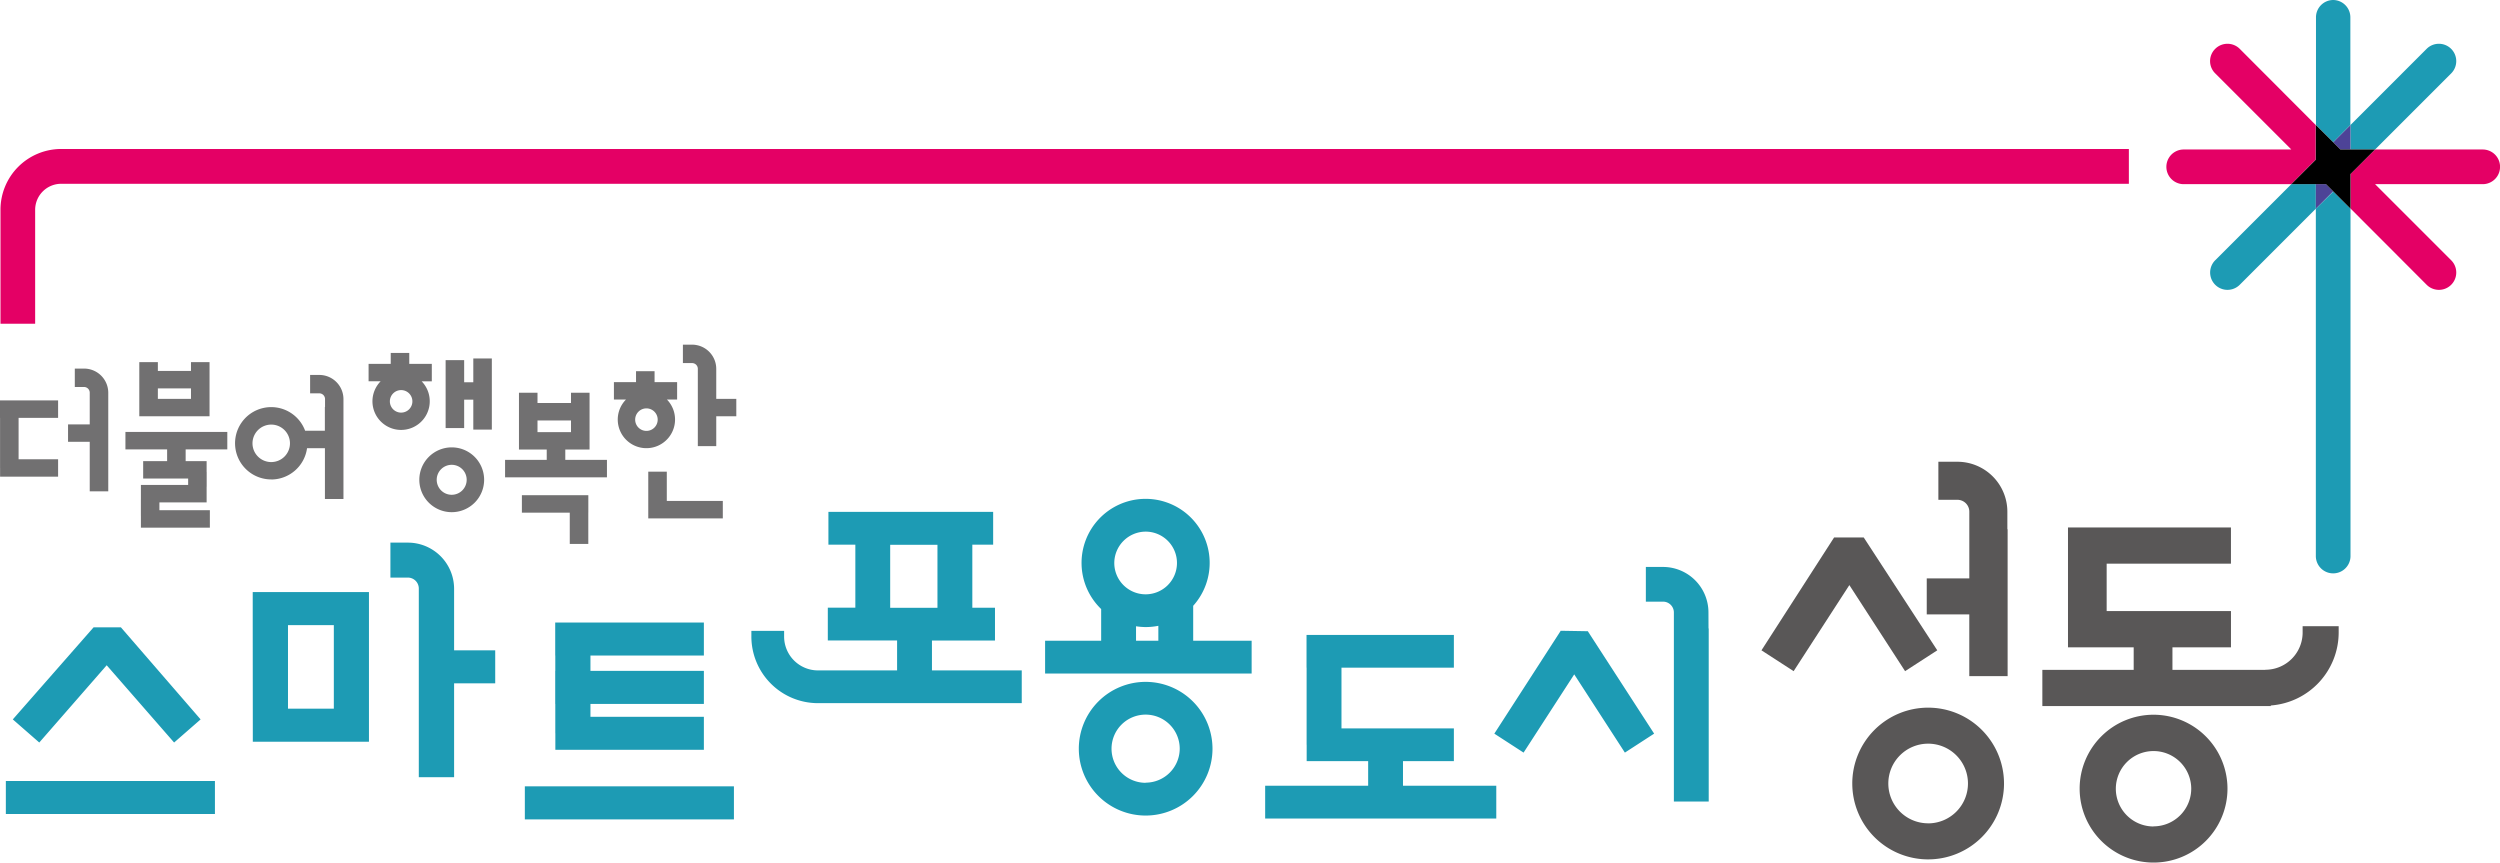 <svg xmlns="http://www.w3.org/2000/svg" viewBox="0 0 872.6 301.07"><path d="M12.27 113H.17V73.22A21.2 21.2 0 0 1 21.35 52h721.71v12.15H21.35a9.09 9.09 0 0 0-9.08 9.07ZM866.55 52.18H829l-6.05 6-2.51 2.51v12.1L847 99.4a6.05 6.05 0 0 0 8.56-8.56L829 64.28h37.57a6 6 0 1 0 0-12.1ZM773.2 17.05a6 6 0 0 0 0 8.56l26.56 26.57H762.2a6.05 6.05 0 1 0 0 12.1h37.56l6-6.05 2.51-2.51v-12.1l-26.51-26.57a6.06 6.06 0 0 0-8.56 0Z" style="fill:#e40065"/><path d="M808.32 72.84v121.24a6.05 6.05 0 1 0 12.1 0V72.84l-6-6ZM814.37 0a6.05 6.05 0 0 0-6 6.05v37.57l6 6.05 6-6.05V6.05a6.05 6.05 0 0 0-6-6.05ZM855.55 17.05a6.06 6.06 0 0 0-8.56 0l-26.57 26.57v8.56H829l26.57-26.57a6.06 6.06 0 0 0-.02-8.56ZM799.76 64.28 773.2 90.84a6.05 6.05 0 0 0 8.56 8.56l26.56-26.56v-8.56Z" style="fill:#1d9bb4"/><path d="M811.86 64.28h-3.54v8.56l6.05-6.05-2.51-2.51zM816.88 52.18h3.54v-8.56l-6.05 6.05 2.51 2.51z" style="fill:#4d4397"/><path d="M820.42 52.18h-3.54l-2.51-2.51-6.05-6.05V55.72l-2.51 2.51-6.05 6.05H811.86l2.51 2.51 6.05 6.05V60.73l2.51-2.5 6.05-6.05h-8.56z"/><path d="M193.82 255.95h.02v5.77h51.84v-11.53h-39.59v-4.49h39.59v-11.54h-39.59v-5.35h39.59v-11.53h-51.89v11.53h.03v5.35h-.03v11.54h.03v10.25zM2.04 272.59h72.98v11.54H2.04zM183.19 274.46h72.98V286h-72.98zM88.24 253.12v5.77h40.54v-52.24H88.21v11.54Zm12.28-34.93h16v29.16h-16ZM158.5 271.28v-32.77h14.35V227H158.5v-21.6a16.13 16.13 0 0 0-16.13-16h-6.1v12.2h6.1a3.82 3.82 0 0 1 3.81 3.82v65.86ZM37.24 232.2l23.53 26.97 9.25-8.07-27.81-32.13h-9.55L4.47 251.1l9.24 8.07 23.53-26.97zM399.87 238a23.33 23.33 0 1 0 23.34 23.33A23.36 23.36 0 0 0 399.87 238Zm0 35.23a11.9 11.9 0 1 1 11.9-11.9 11.91 11.91 0 0 1-11.9 11.85ZM416.47 211.45a22.36 22.36 0 1 0-32.12 1.13v11.07h-19.57v11.43h72.09v-11.43h-20.4Zm-16.6-25.89a10.94 10.94 0 1 1-10.94 10.94 11 11 0 0 1 10.94-10.94Zm-3.35 38.09v-5.06a21.84 21.84 0 0 0 3.35.28 22.44 22.44 0 0 0 4.44-.44v5.22ZM489.7 265.66h17.76v-11.43h-39.23v-21.18h39.23v-11.44h-51.43v11.44h.03v26.89h.02v5.72h21.46v8.59h-35.95v11.44h80.67v-11.44H489.7v-8.59zM544.76 220.16l-23.18 35.91 10.21 6.62 17.68-27.31 17.68 27.31 10.21-6.62-23.15-35.75-9.45-.16zM596.32 213.75a15.87 15.87 0 0 0-15.85-15.86h-6V210h6a3.78 3.78 0 0 1 3.78 3.78v65.98h12.16v-60.39h-.07Z" style="fill:#1d9bb4"/><path d="m664.95 234.26 11.23-7.27-25.66-39.39h-10.35l-25.35 39.39 11.23 7.27 19.45-30.04 19.45 30.04zM673 247a26.48 26.48 0 1 0 26.48 26.47A26.49 26.49 0 0 0 673 247Zm0 40.37a13.9 13.9 0 1 1 13.9-13.9 13.92 13.92 0 0 1-13.9 13.92ZM700.65 178.61a17.45 17.45 0 0 0-17.43-17.44h-6.65v13.28h6.65a4.15 4.15 0 0 1 4.15 4.16v23.27h-14.86v12.58h14.85V236h13.38v-51.27h-.09ZM751.67 249.47a25.8 25.8 0 1 0 25.81 25.8 25.83 25.83 0 0 0-25.81-25.8Zm0 39a13.16 13.16 0 1 1 13.16-13.16 13.17 13.17 0 0 1-13.16 13.12Z" style="fill:#595757"/><path d="M325.29 234v-10.44h22v-11.44h-7.91v-22h7.27v-11.46h-57.5v11.44h9.4v22h-9.61v11.44h24.18V234H285.5a11.82 11.82 0 0 1-11.81-11.8v-2h-11.43v2a23.26 23.26 0 0 0 23.12 23.23h71.25V234Zm-14.58-21.85v-22h16.5v22Z" style="fill:#1d9bb4"/><path d="M803.71 218.57v2.2a13 13 0 0 1-13 13v.05h-32.44v-7.87h20.43v-12.66h-43.39v-16.54h43.38V184.1h-56.88v41.84h22.93v7.87h-31.88v12.64h79.73v-.21a25.58 25.58 0 0 0 23.7-25.47v-2.2Z" style="fill:#595757"/><path d="M.02 163.34h.01v3.04h20.25v-6.08H6.49v-14.45h13.79v-6.09H0v6.09h.02v17.49zM31.32 171.49h6.47v-34.41a8.45 8.45 0 0 0-8.44-8.43h-3.24v6.42h3.21a2 2 0 0 1 2 2v11.05h-7.57v6.08h7.57ZM48.62 145.3h24.52v-18.91h-6.48v3.09H55.1v-3.09h-6.48v17.24Zm6.48-9.74h11.56v3.66H55.1ZM58.33 160.95h-8.36v6.08h15.7v2.24H49.18v5.09h-.01v5.69h.01v4.13h24.07v-6.09H55.64v-2.74h16.48v-5.46h.02v-5.17h-.02v-3.77H64.8v-4.09h14.54v-6.09H43.78v6.09h14.55v4.09zM94.68 167.36a12.64 12.64 0 0 0 12.49-10.91h6.24v17.73h6.47v-34.87a8.44 8.44 0 0 0-8.43-8.44h-3.21v6.42h3.21a2 2 0 0 1 2 2v2.76h-.06v8.29h-6.89a12.62 12.62 0 1 0-11.82 17Zm0-19.16a6.54 6.54 0 1 1-6.55 6.54 6.55 6.55 0 0 1 6.55-6.54ZM162.01 139.51h3.19v10.43h6.47v-24.81h-6.47v8.29h-3.19v-7.72h-6.47v23.72h6.47v-9.91zM146.36 167.46a11.31 11.31 0 1 0 11.31-11.31 11.32 11.32 0 0 0-11.31 11.31Zm16.53 0a5.23 5.23 0 1 1-5.22-5.22 5.22 5.22 0 0 1 5.22 5.22ZM130 140.09a10 10 0 1 0 17.17-7h3.55V127h-7.87v-3.81h-6.47V127h-7.73v6.08h4.21a10 10 0 0 0-2.86 7.01Zm10-3.93a3.93 3.93 0 1 1-3.92 3.93 3.93 3.93 0 0 1 3.97-3.93ZM205.34 189.85v-10.92h.01v-6.08h-23.19v6.08h16.71v10.92h6.47zM211.85 160.51h-14.54v-3.6h8.47V137.07h-6.48v3.6h-11.69v-3.6h-6.47V156.91h9.69v3.6h-14.54v6.09h35.56Zm-24.24-13.75h11.69v4.07h-11.69ZM250 130.91v-2.17a8.45 8.45 0 0 0-8.43-8.44h-3.21v6.43h3.21a2 2 0 0 1 2 2V155.71H250v-10.42h7v-6.08h-7ZM215.62 146.46a10 10 0 1 0 17.17-7h3.55v-6.09h-7.87v-3.8H222v3.8h-7.72v6.09h4.21a9.93 9.93 0 0 0-2.87 7Zm10-3.92a3.93 3.93 0 1 1-3.92 3.92 3.93 3.93 0 0 1 3.93-3.92ZM226.27 164.64v16.29h26.02v-6.09h-19.55v-10.2h-6.47z" style="fill:#717071"/></svg>